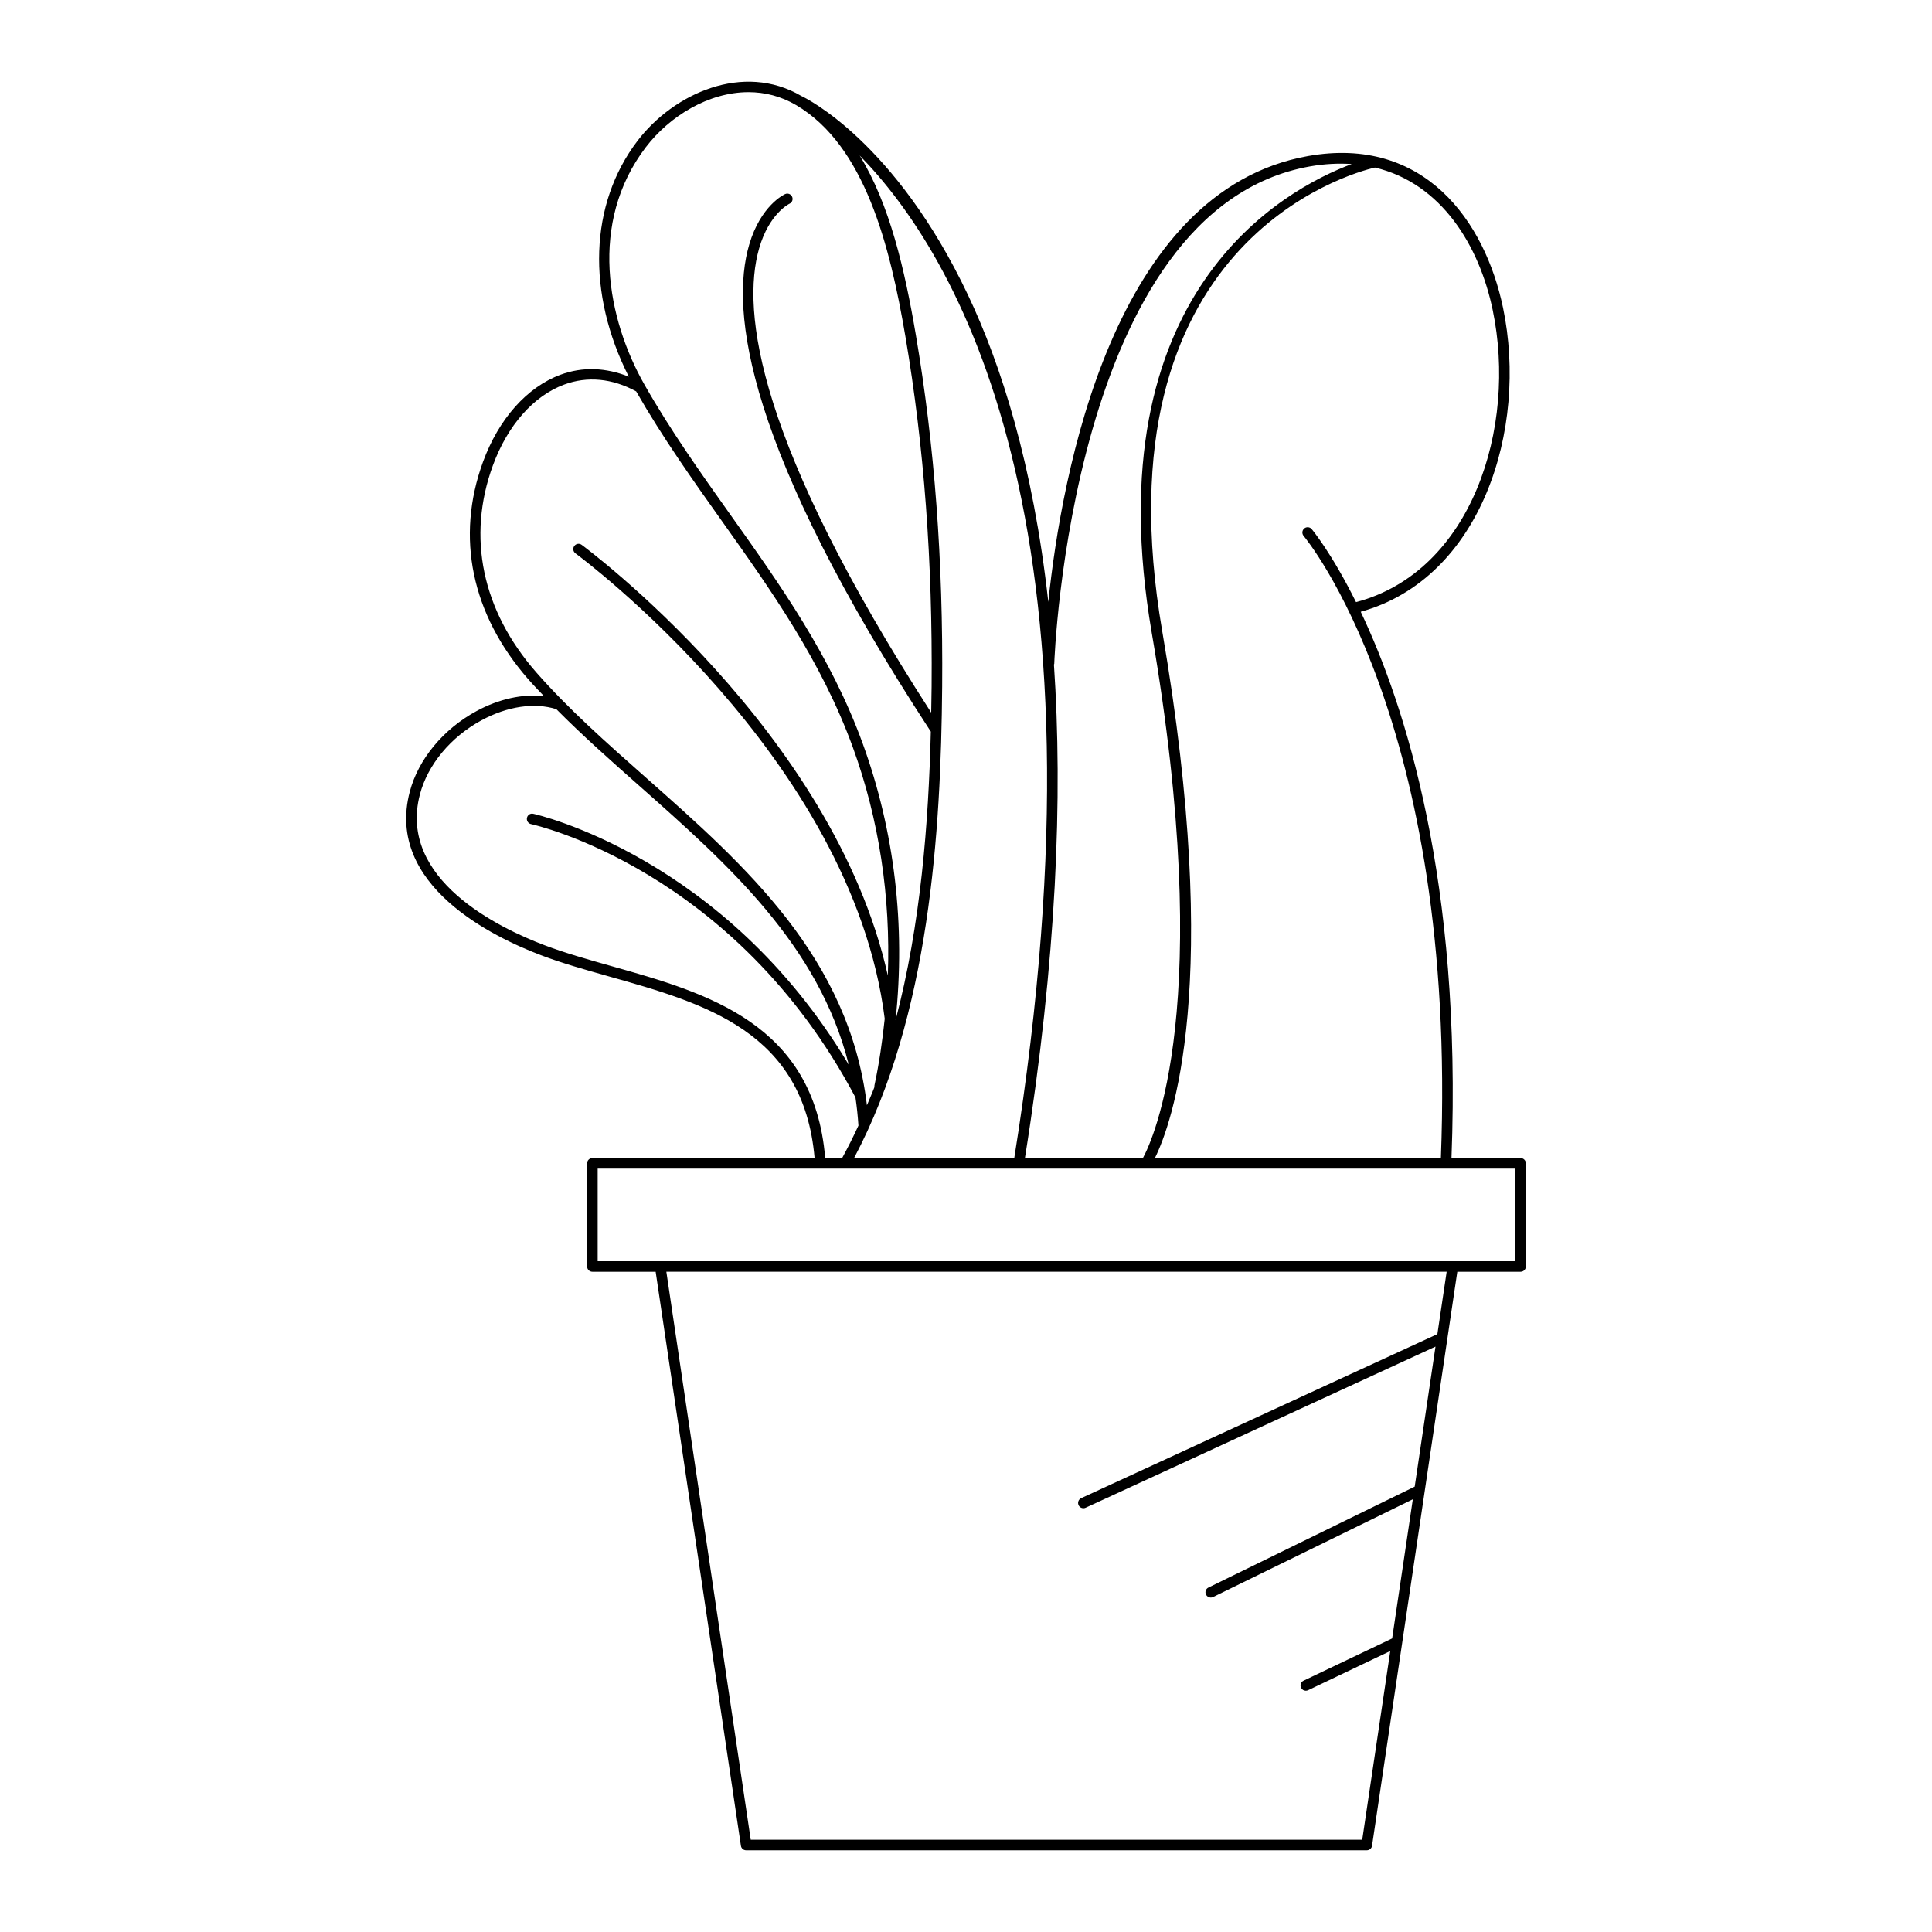 <?xml version="1.0" encoding="UTF-8"?>
<!-- Uploaded to: SVG Repo, www.svgrepo.com, Generator: SVG Repo Mixer Tools -->
<svg fill="#000000" width="800px" height="800px" version="1.1" viewBox="144 144 512 512" xmlns="http://www.w3.org/2000/svg">
 <path d="m287.28 397.11c5.652 2.144 11.758 3.863 18.223 5.684 25.332 7.137 51.465 14.57 54.375 48.109l-58.887-0.004c-0.773 0-1.398 0.625-1.398 1.398v27.332c0 0.773 0.625 1.398 1.398 1.398h16.766l22.594 152.12c0.102 0.688 0.688 1.195 1.383 1.195h164.49c0.695 0 1.281-0.508 1.383-1.195l22.594-152.12h16.766c0.773 0 1.398-0.625 1.398-1.398l0.004-27.328c0-0.773-0.625-1.398-1.398-1.398h-18.312c2.793-73.34-12.285-120.03-24.051-144.78 31.863-8.816 44.441-48.281 37.715-80.543-4.805-23.031-20.934-45.691-51.672-40.227-51.676 9.176-65.305 84.277-68.84 118.16-4.07-36.57-12.574-62.961-21.289-81.348-19.27-40.66-42.965-52.172-44.133-52.715-15.434-9.062-33.902-0.656-43.457 11.891-12.781 16.777-13.469 40.414-2.293 62.484-6.035-2.418-12.219-2.699-18.105-0.516-8.891 3.301-16.375 11.719-20.539 23.105-7.293 19.949-3.039 40.395 11.984 57.574 1.332 1.523 2.762 2.996 4.164 4.481-5.598-0.605-11.871 0.719-17.863 3.973-8.836 4.793-15.453 12.805-17.699 21.426-6.473 24.695 22.113 38.465 34.703 43.238zm237.64 100.45-94.398 43.465c-0.703 0.324-1.008 1.152-0.688 1.855 0.234 0.516 0.742 0.816 1.27 0.816 0.195 0 0.395-0.039 0.586-0.129l92.734-42.703-5.512 37.105-54.668 26.746c-0.695 0.34-0.98 1.18-0.641 1.871 0.242 0.496 0.742 0.785 1.258 0.785 0.207 0 0.418-0.047 0.613-0.141l52.938-25.902-5.477 36.875-23.484 11.199c-0.699 0.332-0.996 1.168-0.66 1.863 0.242 0.504 0.742 0.797 1.262 0.797 0.203 0 0.406-0.043 0.602-0.137l21.785-10.387-7.43 50.004h-162.06l-22.359-150.52h206.79zm2.293-43.863h18.355v24.531h-243.18v-24.531zm12.363-227.55c6.504 31.18-5.539 69.328-36.211 77.426-6.445-13-11.613-19.195-11.762-19.367-0.496-0.582-1.379-0.652-1.973-0.148-0.586 0.504-0.652 1.387-0.148 1.973 0.41 0.477 40.816 48.965 36.367 164.86h-75.785c4.375-8.828 18.059-45.762 1.934-139.64-17.691-102.96 49.957-121.35 56.371-122.85 17.742 4.215 27.688 20.852 31.207 37.742zm-116.27 93.965c0.012-0.07 0.078-0.113 0.082-0.188 0.035-1.207 4.387-120.57 67.742-131.82 3.961-0.703 7.637-0.863 11.09-0.633-17.812 6.668-68.516 33.887-52.988 124.27 16.938 98.59 0.324 134.24-2.352 139.16h-31.266c8.441-52.82 10.051-95.918 7.691-130.79zm-10.516 130.78h-42.453c20.02-37.73 23.027-86.473 23.348-124.96 0.277-33.379-2-63.844-6.969-93.141-2.957-17.434-6.953-34.66-14.891-47.582 25.391 25.949 68.094 96.527 40.965 265.68zm-97.645-267.87c6.281-8.246 16.672-14.598 27.211-14.598 4.297 0 8.617 1.059 12.695 3.469 18.117 10.738 24.777 37.047 28.906 61.367 4.941 29.129 7.207 59.438 6.93 92.648-0.02 2.266-0.062 4.613-0.105 6.945-46.098-71.453-50.367-106.35-45.613-123 2.633-9.219 7.957-11.82 8.055-11.867 0.699-0.316 1.012-1.141 0.695-1.844-0.316-0.711-1.148-1.027-1.848-0.707-0.262 0.117-6.473 3-9.527 13.41-5.121 17.457-0.902 54.016 48.133 129.04-0.602 24.148-2.668 51.188-9.344 76.48 2.676-25.086-0.262-50.117-8.695-73.293-8.434-23.18-21.938-42.18-34.996-60.551-7.828-11.012-15.926-22.402-22.859-34.594-9.828-17.273-14.895-42.879 0.363-62.91zm-29.074 139.11c-14.316-16.371-18.383-35.824-11.457-54.77 3.879-10.617 10.762-18.43 18.883-21.441 6.172-2.289 12.773-1.648 19.098 1.805 6.953 12.16 14.984 23.48 22.77 34.43 12.949 18.219 26.34 37.062 34.648 59.887 6.988 19.211 10.039 39.734 9.273 60.488-14.523-64.938-80.434-113.63-81.141-114.15-0.621-0.453-1.496-0.324-1.953 0.309-0.453 0.625-0.316 1.496 0.309 1.953 0.734 0.535 73.27 54.105 81.961 123.33-0.621 5.871-1.457 11.742-2.707 17.594-0.035 0.172-0.039 0.34-0.012 0.504-0.613 1.641-1.332 3.219-1.996 4.832-4.715-39.098-32.02-63.344-58.527-86.789-10.621-9.398-20.66-18.277-29.148-27.98zm-30.801 32.426c2.062-7.887 8.164-15.242 16.328-19.672 6.867-3.723 14.062-4.773 19.836-2.949 6.777 6.844 14.191 13.422 21.934 20.273 23.48 20.77 47.602 42.18 55.574 73.973-32.914-55.223-83.109-66.414-83.637-66.523-0.773-0.172-1.5 0.324-1.656 1.082-0.16 0.758 0.328 1.496 1.082 1.656 0.539 0.113 53.945 11.887 85.977 72.438 0.359 2.426 0.621 4.91 0.789 7.457-1.34 2.93-2.789 5.793-4.32 8.602h-4.492c-2.973-35.676-31.328-43.734-56.426-50.801-6.402-1.805-12.453-3.508-17.992-5.609-11.879-4.504-38.879-17.41-32.996-39.926z"/>
</svg>